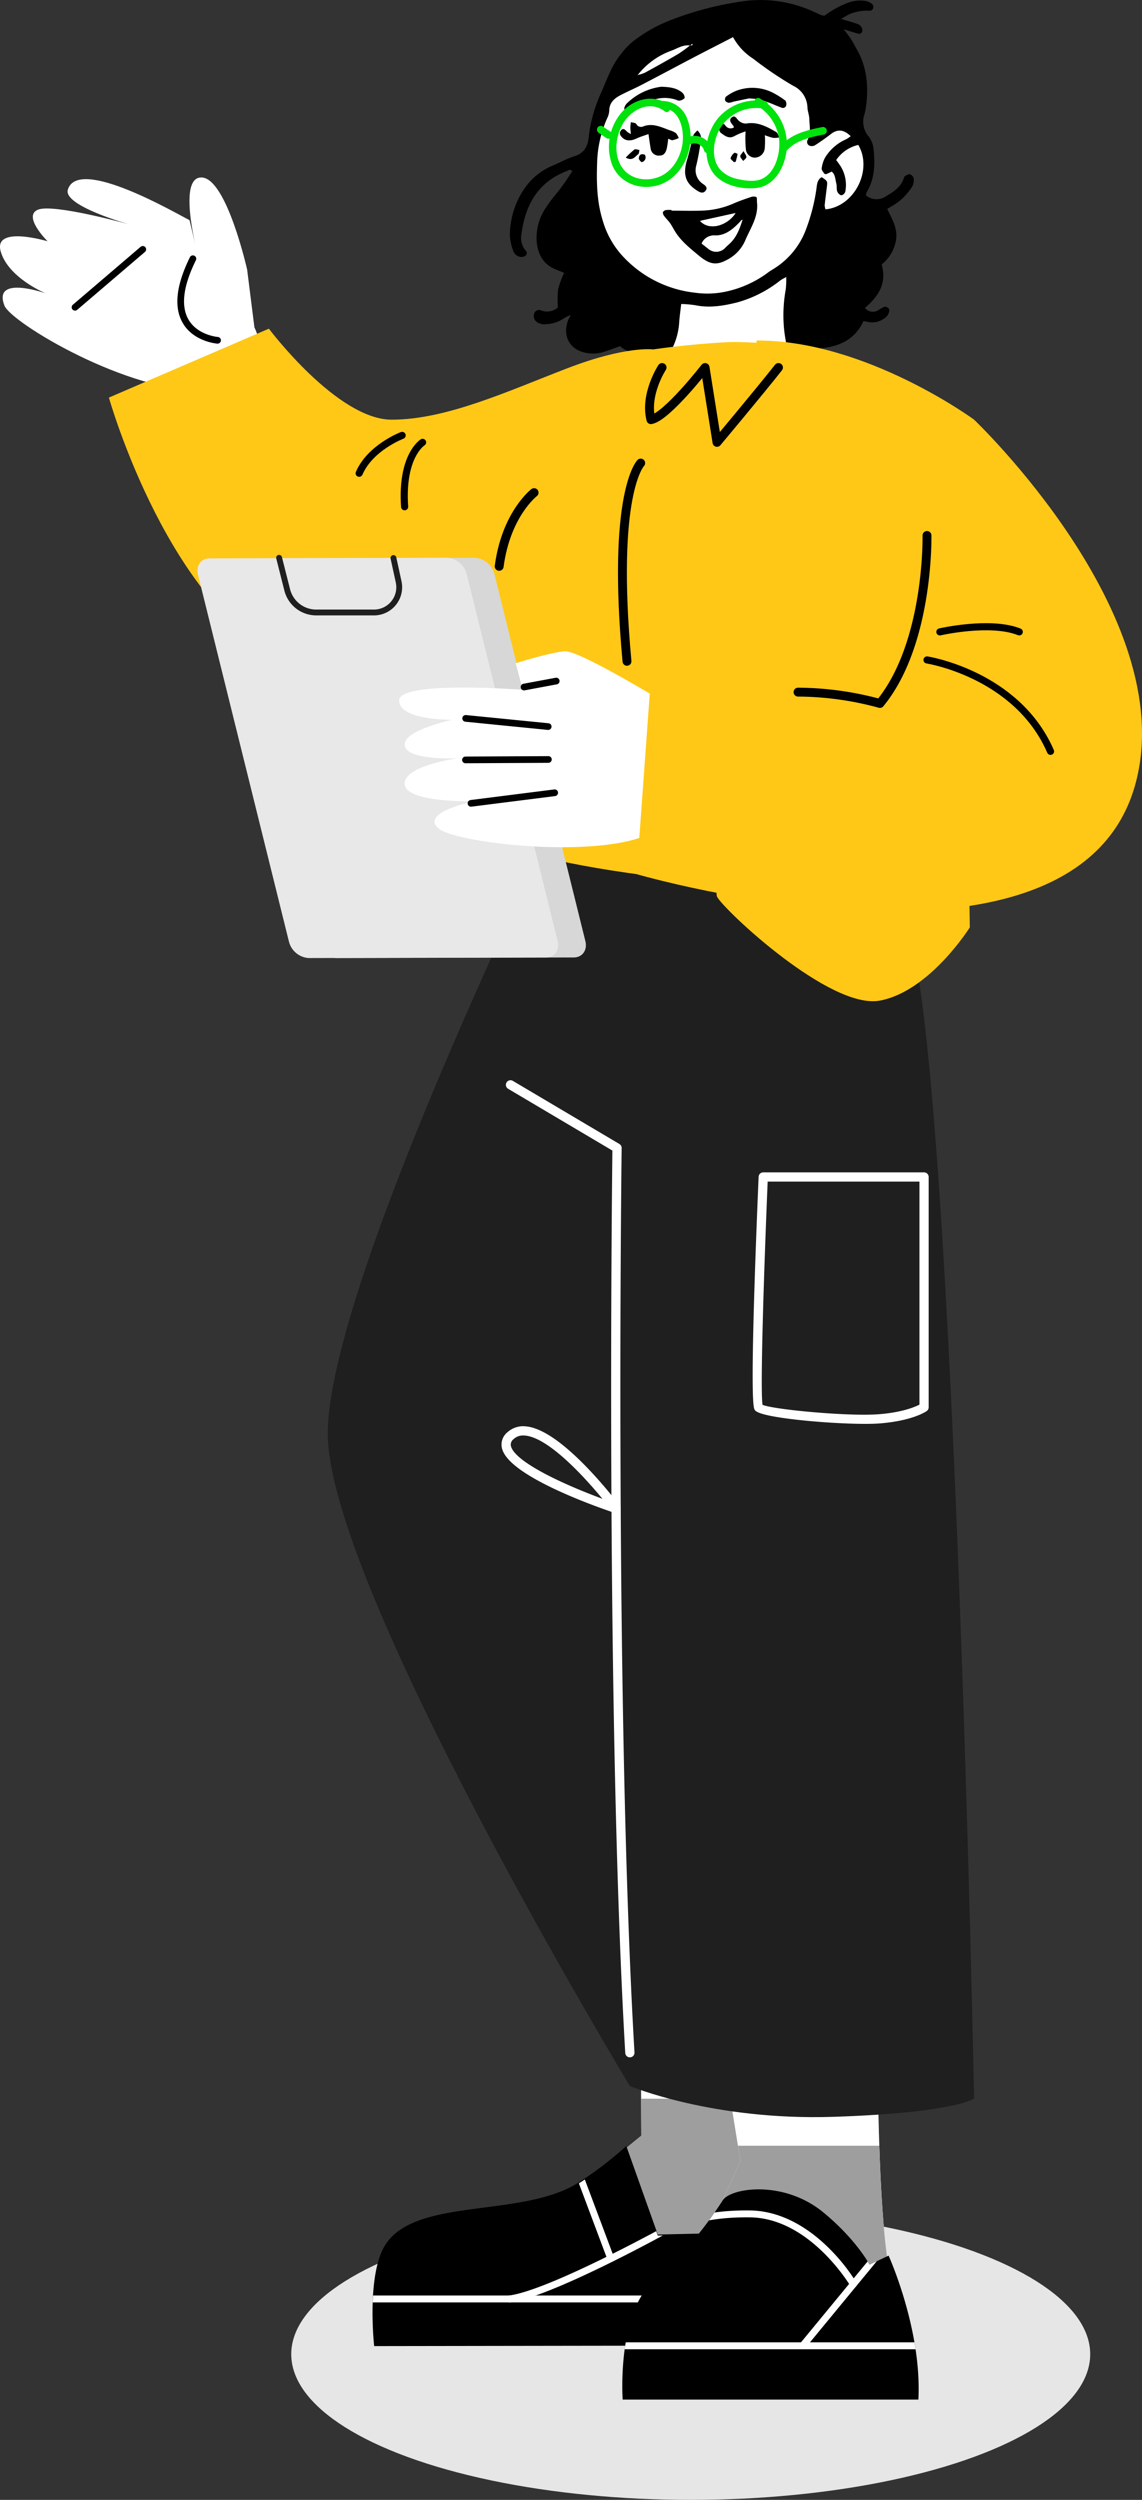 <svg xmlns="http://www.w3.org/2000/svg" xmlns:xlink="http://www.w3.org/1999/xlink" width="290.161" height="634.959" viewBox="0 0 290.161 634.959">
  <rect x="0" y="0" width="290.161" height="634.959" fill="#333333" stroke="none"/>
  <defs>
    <clipPath id="clip-path">
      <path id="パス_240419" data-name="パス 240419" d="M210.889,656.712l.157,28.811-100.44.158s-2.044-18.35,2.933-25.87c7.835-11.836,33.961-6.754,48.4-15.3a90.254,90.254,0,0,0,12.73-9.649l8,22.484Z" transform="translate(-110.191 -634.857)" fill="none"/>
    </clipPath>
    <clipPath id="clip-path-2">
      <path id="パス_240426" data-name="パス 240426" d="M251.73,664.2s8.5,18.721,7.564,36.56H184.161s-1.532-21.85,7.826-30.008a99.447,99.447,0,0,0,17.5-20.443c1.771-3.3,15.474-5.509,25.7,2.939,8.392,6.93,11.688,13.233,11.688,13.233Z" transform="translate(-184.067 -647.366)"/>
    </clipPath>
  </defs>
  <g id="グループ_496708" data-name="グループ 496708" transform="translate(-1418.999 -1480.041)">
    <ellipse id="楕円形_341" data-name="楕円形 341" cx="101.5" cy="37" rx="101.5" ry="37" transform="translate(1493 2041)" fill="#e6e6e6" style="mix-blend-mode: multiply;isolation: isolate"/>
    <g id="figure" transform="translate(1564.08 1784.78)">
      <g id="グループ_421640" data-name="グループ 421640" transform="translate(-145.081 -304.739)">
        <path id="パス_240403" data-name="パス 240403" d="M187.368,90.187c.072-.047.1-.165.23-.4a6.333,6.333,0,0,0-1.215-.549c-.241-.055-.539.167-.818.238a7.411,7.411,0,0,1-6.778-1.547c-1.433.511-2.781,1.026-4.153,1.471a9.02,9.02,0,0,1-4.019.3c-4.364-.581-6.517-4.075-5.052-8.218.114-.323.3-.622.722-1.483a11.789,11.789,0,0,0-1.713.844,8.729,8.729,0,0,1-4.638,1.5,3.133,3.133,0,0,1-2.206-.517,1.746,1.746,0,0,1-.815-1.742,1.314,1.314,0,0,1,1.8-1.256,4.182,4.182,0,0,0,4.294-.718,27.892,27.892,0,0,1,.058-4.632A24.389,24.389,0,0,1,164.6,69.3c-.679-.272-1.283-.525-1.895-.757-3.29-1.249-4.767-3.81-5.078-7.148a13.612,13.612,0,0,1,2.279-8.556,36.373,36.373,0,0,1,2.969-3.943,56.42,56.42,0,0,0,3.781-5.434c-.582-.62-.988-.172-1.4-.014-7.38,2.836-10.558,8.685-11.513,16.109a5,5,0,0,0,1.076,4.094.853.853,0,0,1-.015,1.292,1.886,1.886,0,0,1-1.328.307,2.34,2.34,0,0,1-1.86-1.668,12.805,12.805,0,0,1-.8-3.657,21.213,21.213,0,0,1,3.54-11.8,16.286,16.286,0,0,1,7.281-6.041c1.878-.782,3.673-1.8,5.6-2.406,2.437-.762,3.382-2.508,3.6-4.757a37.145,37.145,0,0,1,3.189-11.424c1.481-3.354,2.659-6.9,5.035-9.794a18.009,18.009,0,0,1,3.214-3.323A37.754,37.754,0,0,1,190.8,5.456,81.346,81.346,0,0,1,211.275.168a32.414,32.414,0,0,1,16.714,2.8c.62.275,1.228.576,1.85.844a6.193,6.193,0,0,0,.9.189,24.361,24.361,0,0,1,5.8-3.235A8.823,8.823,0,0,1,241.4.286a3.582,3.582,0,0,1,1.5.781,1.164,1.164,0,0,1,.23,1.037,1.114,1.114,0,0,1-.825.633,11.4,11.4,0,0,0-5.12.819c-.678.308-1.3.732-2.216,1.255,1.579.477,2.837.819,4.067,1.244a1.857,1.857,0,0,1,1.324,1.416c.13.628-.35,1.261-.951,1.1-1.1-.295-2.193-.649-3.751-1.117.822,1.109,1.4,1.806,1.881,2.561.52.811.946,1.68,1.423,2.519,2.565,4.5,3.019,9.342,2.357,14.366a15.25,15.25,0,0,1-.369,2,5.8,5.8,0,0,0,1.116,5.882,6.557,6.557,0,0,1,1.187,3.517c.377,3.611.188,7.176-1.733,10.431a4.035,4.035,0,0,0-.267.85,4.138,4.138,0,0,0,5.112.264c1.951-1.121,3.823-2.333,4.562-4.654a.844.844,0,0,1,.3-.484c.4-.2.886-.529,1.242-.437a1.527,1.527,0,0,1,.924.966,3.374,3.374,0,0,1-.745,2.717,14.472,14.472,0,0,1-4.633,4.327c-.413.233-.815.484-1.324.788,1.143,2.425,2.553,4.685,2.3,7.419a9.939,9.939,0,0,1-3.729,6.688c1.408,4.772-.8,8.124-4.239,11.032a2.584,2.584,0,0,0,3.468.539,10.11,10.11,0,0,1,1.5-.839,1.359,1.359,0,0,1,1,.369.915.915,0,0,1,.212.778,2.955,2.955,0,0,1-1.545,2.006,5.089,5.089,0,0,1-3.9.7,9.413,9.413,0,0,0-1.112-.191c-2.248,4.913-6.446,6.534-11.318,6.958-1.623.142-3.268.022-5.06.022a14.155,14.155,0,0,0,1.892,6.469M183.211,19.062a9.819,9.819,0,0,0,1.885-.587c2.863-1.56,5.715-3.143,8.527-4.792a35.622,35.622,0,0,0,2.969-2.158c.088.006.213.051.254.009.112-.11.667.052.267-.4l-.473.438c-1.737-.3-3.171.676-4.653,1.247a19.123,19.123,0,0,0-8.731,6.284l-.1.076Zm37.7,75.91a17.3,17.3,0,0,0,1.515-1.259c-.325-1.356-.668-2.566-.9-3.8-.405-2.184-.878-4.371-1.074-6.577a36.967,36.967,0,0,1,.447-9.84,22.212,22.212,0,0,0,.125-3.171l.2-.071-.156.12a11.564,11.564,0,0,0-1.485.812,30.858,30.858,0,0,1-11.047,5.641c-3.489.86-7.01,1.447-10.628.7a30.153,30.153,0,0,0-3.56-.311c-.182,1.628-.413,3.146-.511,4.673a17.221,17.221,0,0,1-5.887,11.93M207.516,9.436c-3.591,1.849-6.955,3.56-10.3,5.309-4.287,2.242-8.549,4.534-12.84,6.767-1.8.938-3.678,1.739-5.481,2.679-1.609.839-2.843,1.967-2.831,4.025a5.209,5.209,0,0,1-.579,1.934A29.745,29.745,0,0,0,173,40.8c-.2,5.273-.143,10.443,1.493,15.52a22.387,22.387,0,0,0,5.39,9.178,29.282,29.282,0,0,0,17.88,8.841,22.382,22.382,0,0,0,8.376-.369,27.521,27.521,0,0,0,10.21-4.709c.528-.42,1.135-.74,1.7-1.115a19.89,19.89,0,0,0,8.041-10,48.191,48.191,0,0,0,2.594-10.108c.146-1.113.17-2.358,1.35-3.037,1.411.932,1.489,1.037,1.352,2.22-.188,1.635-.421,3.264-.588,4.9a3.674,3.674,0,0,0,.206,1.058c7.357-.7,12.064-10.024,8.325-16.359a9.327,9.327,0,0,0-5.608,3.842,20.071,20.071,0,0,1,1.238,1.754,9.051,9.051,0,0,1,1.1,6.166c-.111.606-.814,1.2-1.226.986a1.859,1.859,0,0,1-.88-1c-.181-.64-.038-1.37-.213-2.013-.287-1.055-.256-2.29-1.179-2.959a14.49,14.49,0,0,1-1.413.651.585.585,0,0,1-.511-.209c-.254-.393-.672-.866-.612-1.242a7.746,7.746,0,0,1,.839-2.71,11.725,11.725,0,0,1,5.389-4.71,8.373,8.373,0,0,0,1.144-.777c-1.684-1.648-3.265-1.906-5.045-.523-1.3,1.008-2.647,1.955-4.028,2.844a1.72,1.72,0,0,1-1.336.117,1.048,1.048,0,0,1-.544-1.469c.92-1.765.49-3.609.435-5.419-.028-.955-.432-1.9-.47-2.854a6.282,6.282,0,0,0-3.666-5.517,92.133,92.133,0,0,1-10.088-6.833A15.077,15.077,0,0,1,207.516,9.436Z" transform="translate(-21.264 0)"/>
        <path id="パス_240404" data-name="パス 240404" d="M211.145,10.985a15.077,15.077,0,0,0,5.145,5.5,92.133,92.133,0,0,0,10.088,6.833,6.282,6.282,0,0,1,3.666,5.517c.038.956.442,1.9.47,2.854.056,1.811.485,3.654-.435,5.419a1.048,1.048,0,0,0,.544,1.469,1.72,1.72,0,0,0,1.336-.117c1.38-.889,2.73-1.837,4.028-2.844,1.78-1.383,3.361-1.124,5.045.523a8.373,8.373,0,0,1-1.144.777,11.725,11.725,0,0,0-5.389,4.71,7.746,7.746,0,0,0-.839,2.71c-.06.376.357.849.612,1.242a.585.585,0,0,0,.511.209,14.492,14.492,0,0,0,1.413-.651c.923.669.892,1.9,1.179,2.959.175.643.032,1.373.213,2.013a1.859,1.859,0,0,0,.88,1c.411.213,1.115-.381,1.226-.986a9.051,9.051,0,0,0-1.1-6.166,20.068,20.068,0,0,0-1.238-1.754,9.327,9.327,0,0,1,5.608-3.842c3.738,6.335-.968,15.657-8.325,16.359a3.674,3.674,0,0,1-.206-1.058c.167-1.636.4-3.266.588-4.9.137-1.183.059-1.288-1.352-2.22-1.18.679-1.2,1.923-1.35,3.037a48.19,48.19,0,0,1-2.594,10.108,19.89,19.89,0,0,1-8.041,10c-.564.375-1.171.695-1.7,1.115a27.521,27.521,0,0,1-10.21,4.709,22.382,22.382,0,0,1-8.376.369,29.282,29.282,0,0,1-17.88-8.841,22.387,22.387,0,0,1-5.39-9.178c-1.636-5.077-1.695-10.247-1.493-15.52A29.745,29.745,0,0,1,179.114,31.7a5.209,5.209,0,0,0,.579-1.934c-.012-2.058,1.222-3.186,2.831-4.025,1.8-.94,3.678-1.741,5.481-2.679,4.292-2.233,8.553-4.525,12.84-6.767C204.19,14.545,207.554,12.834,211.145,10.985Z" transform="translate(-24.893 -1.549)" fill="#fff"/>
        <path id="パス_240405" data-name="パス 240405" d="M194.049,105.361a17.221,17.221,0,0,0,5.887-11.93c.1-1.527.329-3.045.511-4.673a30.153,30.153,0,0,1,3.56.311c3.618.752,7.139.164,10.628-.7a30.858,30.858,0,0,0,11.047-5.641,11.564,11.564,0,0,1,1.485-.812l-.045-.049A22.212,22.212,0,0,1,227,85.043a36.967,36.967,0,0,0-.447,9.84c.2,2.207.668,4.393,1.074,6.577.229,1.231.572,2.44.9,3.8a17.3,17.3,0,0,1-1.515,1.259" transform="translate(-27.36 -11.544)" fill="#fff"/>
        <path id="パス_240406" data-name="パス 240406" d="M201.91,13.418a35.622,35.622,0,0,1-2.969,2.158c-2.812,1.648-5.664,3.232-8.527,4.792a9.819,9.819,0,0,1-1.885.587l.045.047a19.123,19.123,0,0,1,8.731-6.284c1.483-.571,2.916-1.544,4.653-1.247Z" transform="translate(-26.582 -1.892)" fill="#fff"/>
        <path id="パス_240407" data-name="パス 240407" d="M204.154,13.407l.473-.438c.4.447-.155.285-.267.4-.041.041-.167,0-.254-.009Z" transform="translate(-28.778 -1.829)" fill="#fff"/>
        <path id="パス_240408" data-name="パス 240408" d="M232.6,81.909l.156-.12-.2.071Z" transform="translate(-32.789 -11.532)" fill="#fff"/>
        <path id="パス_240409" data-name="パス 240409" d="M188.52,22.191l-.058.123.1-.076Z" transform="translate(-26.572 -3.129)" fill="#fff"/>
        <path id="パス_240410" data-name="パス 240410" d="M194.059,25.647c2.145.074,3.568.3,4.82,1.127a2.719,2.719,0,0,1,.846.771c.18.3.36.855.216,1.027a2.333,2.333,0,0,1-1.174.606,1.584,1.584,0,0,1-.835-.182,9.232,9.232,0,0,0-7.551.7c-1.212.6-2.39,1.261-3.6,1.857a4.742,4.742,0,0,1-1.338.425.821.821,0,0,1-.777-.984,2.862,2.862,0,0,1,.533-1.008A15.218,15.218,0,0,1,194.059,25.647Z" transform="translate(-26.032 -3.616)"/>
        <path id="パス_240411" data-name="パス 240411" d="M220.528,28.662c-.97.2-2.471.51-3.969.831a4.283,4.283,0,0,1-1.1.273,1.284,1.284,0,0,1-.936-.477,1.079,1.079,0,0,1,.125-1.03,10.94,10.94,0,0,1,2.714-1.555,11.5,11.5,0,0,1,9.507.65,21.938,21.938,0,0,1,2.907,1.855,1.516,1.516,0,0,1,.2,1.294.856.856,0,0,1-1.186.5c-1.083-.4-2.136-.877-3.216-1.287A19.755,19.755,0,0,0,223.1,28.9,21.394,21.394,0,0,0,220.528,28.662Z" transform="translate(-30.236 -3.664)"/>
        <g id="グループ_421625" data-name="グループ 421625" transform="translate(94.654 511.395)">
          <g id="グループ_421610" data-name="グループ 421610" transform="translate(49.378 1.337)">
            <g id="グループ_421609" data-name="グループ 421609">
              <path id="パス_240412" data-name="パス 240412" d="M221.159,602.776l-2.791,63.776-39.532-8.978-11.162-15.48,18.914-15.479-.155-29.721Z" transform="translate(-167.674 -596.894)" fill="#fff"/>
            </g>
          </g>
          <g id="グループ_421612" data-name="グループ 421612" transform="translate(68.136)">
            <g id="グループ_421611" data-name="グループ 421611">
              <path id="パス_240413" data-name="パス 240413" d="M189.511,595.337l34.726,5.882-.33,7.539-34.33-.745Z" transform="translate(-189.511 -595.337)"/>
            </g>
          </g>
          <g id="グループ_421613" data-name="グループ 421613" transform="translate(49.378 21.665)">
            <path id="パス_240414" data-name="パス 240414" d="M186.538,620.558h33.988l-1.732,39.583H178.281l-10.608-14.711,18.914-15.479Z" transform="translate(-167.674 -620.558)" fill="#9e9e9e"/>
          </g>
          <g id="グループ_421615" data-name="グループ 421615" transform="translate(0 33.681)">
            <g id="グループ_421614" data-name="グループ 421614">
              <path id="パス_240415" data-name="パス 240415" d="M210.889,656.4l.157,28.812-100.44.157s-2.044-18.349,2.933-25.87c7.835-11.835,33.961-6.753,48.4-15.3a90.32,90.32,0,0,0,12.73-9.649l8,22.483Z" transform="translate(-110.191 -634.546)"/>
            </g>
          </g>
          <g id="グループ_421624" data-name="グループ 421624" transform="translate(0 33.948)">
            <g id="グループ_421623" data-name="グループ 421623" clip-path="url(#clip-path)">
              <g id="グループ_421622" data-name="グループ 421622" transform="translate(-0.791 4.197)">
                <g id="グループ_421617" data-name="グループ 421617" transform="translate(34.707 15.934)">
                  <g id="グループ_421616" data-name="グループ 421616">
                    <path id="パス_240416" data-name="パス 240416" d="M150.555,677.621a.876.876,0,0,0,.115-.007c10.482-1.366,38.89-17.007,40.094-17.672a.88.88,0,1,0-.853-1.539c-.292.161-29.317,16.145-39.469,17.467a.879.879,0,0,0,.113,1.751Z" transform="translate(-149.674 -658.293)" fill="#fff"/>
                  </g>
                </g>
                <g id="グループ_421619" data-name="グループ 421619" transform="translate(0 33.505)">
                  <g id="グループ_421618" data-name="グループ 421618">
                    <path id="パス_240417" data-name="パス 240417" d="M110.151,680.505h99.982a.879.879,0,1,0,0-1.758H110.151a.879.879,0,1,0,0,1.758Z" transform="translate(-109.27 -678.747)" fill="#fff"/>
                  </g>
                </g>
                <g id="グループ_421621" data-name="グループ 421621" transform="translate(51.724)">
                  <g id="グループ_421620" data-name="グループ 421620">
                    <path id="パス_240418" data-name="パス 240418" d="M179.091,664.763a.893.893,0,0,0,.309-.057.879.879,0,0,0,.515-1.132l-8.726-23.26a.88.88,0,0,0-1.649.617l8.726,23.26A.881.881,0,0,0,179.091,664.763Z" transform="translate(-169.484 -639.743)" fill="#fff"/>
                  </g>
                </g>
              </g>
            </g>
          </g>
        </g>
        <g id="グループ_421638" data-name="グループ 421638" transform="translate(158.114 504.696)">
          <g id="グループ_421627" data-name="グループ 421627" transform="translate(18.096)">
            <g id="グループ_421626" data-name="グループ 421626">
              <path id="パス_240420" data-name="パス 240420" d="M228.62,587.538l23.361,21.6s.062,33.679,2.719,49.549l-49.566-.731,11.925-26.2-5.792-35.72Z" transform="translate(-205.134 -587.538)" fill="#fff"/>
            </g>
          </g>
          <g id="グループ_421628" data-name="グループ 421628" transform="translate(18.096 40.309)">
            <path id="パス_240421" data-name="パス 240421" d="M217.059,638.373l-11.925,26.2,49.566.731c-1.333-7.963-2.013-20.41-2.36-30.836H216.425Z" transform="translate(-205.134 -634.464)" fill="#9e9e9e"/>
          </g>
          <g id="グループ_421637" data-name="グループ 421637" transform="translate(0 51.392)">
            <path id="パス_240422" data-name="パス 240422" d="M251.73,664.2s8.5,18.721,7.564,36.56H184.161s-1.532-21.85,7.826-30.008a99.447,99.447,0,0,0,17.5-20.443c1.771-3.3,15.474-5.509,25.7,2.939,8.392,6.93,11.688,13.233,11.688,13.233Z" transform="translate(-184.067 -647.366)"/>
            <g id="グループ_421636" data-name="グループ 421636" clip-path="url(#clip-path-2)">
              <g id="グループ_421635" data-name="グループ 421635" transform="translate(-24.371 5.346)">
                <g id="グループ_421630" data-name="グループ 421630" transform="translate(0 33.511)">
                  <g id="グループ_421629" data-name="グループ 421629">
                    <path id="パス_240423" data-name="パス 240423" d="M256.559,694.36H156.577a.88.88,0,1,1,0-1.759h99.982a.88.88,0,1,1,0,1.759Z" transform="translate(-155.696 -692.601)" fill="#fff"/>
                  </g>
                </g>
                <g id="グループ_421632" data-name="グループ 421632" transform="translate(69.308 10.059)">
                  <g id="グループ_421631" data-name="グループ 421631">
                    <path id="パス_240424" data-name="パス 240424" d="M237.261,690.511a.88.88,0,0,1-.68-1.439L255.9,665.62a.88.88,0,1,1,1.361,1.117l-19.317,23.453A.88.88,0,0,1,237.261,690.511Z" transform="translate(-236.381 -665.299)" fill="#fff"/>
                  </g>
                </g>
                <g id="グループ_421634" data-name="グループ 421634" transform="translate(34.224)">
                  <g id="グループ_421633" data-name="グループ 421633">
                    <path id="パス_240425" data-name="パス 240425" d="M244.391,673.213a.88.88,0,0,1-.761-.436c-.1-.172-10.253-17.206-25.443-17.422-7.987-.119-13.327,1.191-16.4,2.305a16.545,16.545,0,0,0-4.788,2.46.88.88,0,0,1-1.165-1.32c.252-.222,6.337-5.423,22.378-5.2,6.723.1,13.519,3.3,19.653,9.263a47.276,47.276,0,0,1,7.286,9.031.88.88,0,0,1-.76,1.323Z" transform="translate(-195.538 -653.589)" fill="#fff"/>
                  </g>
                </g>
              </g>
            </g>
          </g>
        </g>
        <path id="パス_240427" data-name="パス 240427" d="M154.8,242.685S97.387,359.477,96.947,397.952s76.76,166.105,76.76,166.105,20.982,8.841,51.8,7.823,35.662-4.639,35.662-4.639-5.283-273.76-17.611-299.379S154.8,242.685,154.8,242.685Z" transform="translate(-13.669 -34.218)" fill="#1f1f1f"/>
        <path id="パス_240428" data-name="パス 240428" d="M206.713,101.143s27.3-.917,41.387,11.852,4.843,124.158,4.843,124.158-36.755,3.082-63.066,0-38.2-7.265-38.2-7.265S148.6,127.5,155.641,115.181,206.713,101.143,206.713,101.143Z" transform="translate(-21.292 -14.259)" fill="#ffc816"/>
        <path id="パス_240429" data-name="パス 240429" d="M222.132,100.684s-11.647,138.067-10.08,141.253,28.681,28.8,41.393,26.407,22.844-18.6,22.844-18.6c-.46-30.256-.892-53.738-.892-53.738l1.983-75.212S249.888,100.586,222.132,100.684Z" transform="translate(-29.878 -14.196)" fill="#ffc816"/>
        <path id="パス_240430" data-name="パス 240430" d="M155.771,111.188A171.5,171.5,0,0,1,129.25,123.1a86.706,86.706,0,0,1-21.756,4.445s-.038,15.925.484,32.531a148.363,148.363,0,0,1-1.741,29.185s41.324,8.88,50.9-4.3S155.771,111.188,155.771,111.188Z" transform="translate(-14.979 -15.678)" fill="#7772d3"/>
        <path id="パス_240431" data-name="パス 240431" d="M49.984,70.947s-.49-1.879-.966-4.438c-1.033-5.565-1.993-14.346,2.329-14.027,6.309.466,11.448,23.414,11.448,23.414l1.847,14.668s8,15.466-12.05,16.11S2.777,89.3,1.125,85.02C-1.931,77.112,11.6,81.907,11.6,81.907S2.129,78.026.186,71.276s11.9-2.594,11.9-2.594-6.367-6.305-2.5-8S32.9,64.414,32.9,64.414,16,59.7,17.234,55.591C19.811,47,44.722,61.6,48.158,63.322" transform="translate(0 -7.399)" fill="#fff"/>
        <path id="パス_240432" data-name="パス 240432" d="M22.067,89.068a.742.742,0,0,1-.483-1.307L38.8,73.05a.743.743,0,0,1,.966,1.13L22.55,88.89A.735.735,0,0,1,22.067,89.068Z" transform="translate(-3.006 -10.275)" stroke="#000" stroke-miterlimit="10" stroke-width="0.215"/>
        <path id="パス_240433" data-name="パス 240433" d="M62.668,97.839c-.3-.021-6.088-.534-8.775-5.273-2.233-3.939-1.6-9.5,1.878-16.537a.743.743,0,0,1,1.331.659c-3.248,6.566-3.892,11.661-1.917,15.145,2.3,4.061,7.488,4.519,7.54,4.523a.742.742,0,0,1-.058,1.483Z" transform="translate(-7.414 -10.662)" stroke="#000" stroke-miterlimit="10" stroke-width="0.215"/>
        <path id="パス_240434" data-name="パス 240434" d="M181.205,567.237a.744.744,0,0,1-.74-.7c-4.934-84.7-3.372-220.718-3.265-229.432l-26.7-15.813a.743.743,0,1,1,.757-1.279l27.07,16.033a.743.743,0,0,1,.364.649c-.019,1.417-1.813,142.721,3.257,229.757a.743.743,0,0,1-.7.784Z" transform="translate(-21.169 -45.107)" fill="#fff" stroke="#fff" stroke-miterlimit="10" stroke-width="0.859"/>
        <path id="パス_240435" data-name="パス 240435" d="M177.516,443.431a.767.767,0,0,1-.235-.039c-2.743-.91-26.842-9.094-28.365-16.214a3.59,3.59,0,0,1,1.277-3.53,5.531,5.531,0,0,1,4.4-1.394c9.077.848,22.928,19.206,23.513,19.988a.744.744,0,0,1-.594,1.189Zm-23.579-19.723a3.887,3.887,0,0,0-2.74,1.034,2.136,2.136,0,0,0-.828,2.125c1.031,4.816,16.674,11.319,25.006,14.294-3.873-4.809-14.155-16.8-20.916-17.428C154.28,423.718,154.106,423.709,153.937,423.709Z" transform="translate(-20.986 -59.533)" fill="#fff" stroke="#fff" stroke-miterlimit="10" stroke-width="0.859"/>
        <path id="パス_240436" data-name="パス 240436" d="M72.858,97.186l-40.647,17.5s15.528,55.149,46.976,67.638c30.489,12.108,46.5,9.417,46.5,9.417V228.9s14.006,7.485,14.928,2.057,29.885-128.5,29.885-128.5-6.83-.98-21.855,4.8-30.7,13.043-44.573,13.043S72.858,97.186,72.858,97.186Z" transform="translate(-4.541 -13.703)" fill="#ffc816"/>
        <path id="パス_240437" data-name="パス 240437" d="M251.3,410.174c-9.352,0-26.322-1.541-27.7-3.329-1.256-1.637.311-41.794,1.042-58.983a.744.744,0,0,1,.742-.713h40.859a.743.743,0,0,1,.743.744v58.5a.747.747,0,0,1-.313.606c-.137.1-3.443,2.383-11.591,3.051C254.08,410.133,252.787,410.174,251.3,410.174Zm-25.2-61.539c-.937,22.2-2.028,55.3-1.257,57.406,1.475,1.191,21.9,3.2,30.122,2.53,6.324-.521,9.572-2.057,10.54-2.6V348.635Z" transform="translate(-31.461 -48.947)" fill="#fff" stroke="#fff" stroke-miterlimit="10" stroke-width="0.859"/>
        <path id="パス_240438" data-name="パス 240438" d="M155.188,266.445l-60.326.149a5.546,5.546,0,0,1-5.006-4.164l-23.1-93.169c-.571-2.306.744-4.178,2.938-4.183l60.326-.149a5.547,5.547,0,0,1,5.006,4.164l23.094,93.169C158.7,264.567,157.382,266.44,155.188,266.445Z" transform="translate(-9.394 -23.255)" fill="#d7d7d7"/>
        <path id="パス_240439" data-name="パス 240439" d="M146.988,266.445l-60.327.149a5.546,5.546,0,0,1-5.006-4.164l-23.1-93.169c-.571-2.306.744-4.178,2.938-4.183l60.326-.149a5.546,5.546,0,0,1,5.006,4.164l23.1,93.169C150.5,264.567,149.181,266.44,146.988,266.445Z" transform="translate(-8.238 -23.255)" fill="#e8e8e8"/>
        <path id="パス_240440" data-name="パス 240440" d="M150.646,206.695l-2.974-11.083s8.953-2.824,12.5-3.044,23.818,12.107,23.818,12.107,9.152,19.329,2.243,30.641-52.628,6.549-57.986,2.381,8.929-7.038,8.929-7.038-17.264.49-17.707-4.274,13.54-6.649,13.54-6.649-13.526.718-13.536-3.473c-.006-2.608,5.6-4.724,12.054-6.3,0,0-13.46.241-13.46-4.913s31.87-2.664,31.87-2.664" transform="translate(-16.646 -27.151)" fill="#fff"/>
        <path id="パス_240441" data-name="パス 240441" d="M274.053,124.1s52.122,49.529,41.14,91.963c-14.529,56.135-126.875,23.469-126.875,23.469l3.793-52.33,67.5-3.7Z" transform="translate(-26.552 -17.497)" fill="#ffc816"/>
        <path id="パス_240442" data-name="パス 240442" d="M154.883,203.522a.743.743,0,0,1-.136-1.473l8.2-1.528a.743.743,0,0,1,.271,1.46l-8.2,1.528A.742.742,0,0,1,154.883,203.522Z" transform="translate(-21.733 -28.271)" stroke="#000" stroke-miterlimit="10" stroke-width="0.215"/>
        <path id="パス_240443" data-name="パス 240443" d="M137.473,225.293a.743.743,0,0,1,.082-1.481l21.066-.109a.734.734,0,0,1,.747.739.745.745,0,0,1-.74.748l-21.066.109A.77.77,0,0,1,137.473,225.293Z" transform="translate(-19.291 -31.542)" stroke="#000" stroke-miterlimit="10" stroke-width="0.215"/>
        <path id="パス_240444" data-name="パス 240444" d="M137.457,213.022a.743.743,0,0,1,.236-1.464l20.963,2.082a.735.735,0,0,1,.667.813.743.743,0,0,1-.813.666l-20.963-2.083A.743.743,0,0,1,137.457,213.022Z" transform="translate(-19.299 -29.829)" stroke="#000" stroke-miterlimit="10" stroke-width="0.215"/>
        <path id="パス_240445" data-name="パス 240445" d="M139.191,237.719a.743.743,0,0,1-.093-1.48l21.28-2.691a.743.743,0,0,1,.186,1.474l-21.279,2.691A.887.887,0,0,1,139.191,237.719Z" transform="translate(-19.521 -32.929)" stroke="#000" stroke-miterlimit="10" stroke-width="0.215"/>
        <path id="パス_240446" data-name="パス 240446" d="M106.537,179.441H91.864a8.343,8.343,0,0,1-8.094-6.3l-2.062-8.151a.743.743,0,1,1,1.441-.364l2.062,8.151a6.858,6.858,0,0,0,6.653,5.181h14.673a5.672,5.672,0,0,0,5.541-6.88l-1.319-6.052a.743.743,0,0,1,1.453-.316l1.318,6.053a7.154,7.154,0,0,1-6.992,8.679Z" transform="translate(-11.517 -23.133)" fill="#1f1f1f"/>
        <path id="パス_240447" data-name="パス 240447" d="M188.749,136.918s-7.436,7.509-3.485,50.357" transform="translate(-25.959 -19.305)" fill="none" stroke="#000" stroke-linecap="round" stroke-linejoin="round" stroke-width="2.258"/>
        <path id="パス_240448" data-name="パス 240448" d="M195.311,108.671s-4.471,6.8-2.835,13.249c3.993-.7,13.759-13.249,13.759-13.249l3.026,19.012s10.95-13.071,15.626-19.012" transform="translate(-27.088 -15.323)" fill="none" stroke="#000" stroke-linecap="round" stroke-linejoin="round" stroke-width="2.258"/>
        <path id="パス_240449" data-name="パス 240449" d="M117.157,128.739s-8.087,3.053-10.921,9.618" transform="translate(-14.979 -18.152)" fill="none" stroke="#000" stroke-linecap="round" stroke-linejoin="round" stroke-width="1.807"/>
        <path id="パス_240450" data-name="パス 240450" d="M124.232,130.8s-5.468,3.38-4.566,16.359" transform="translate(-16.858 -18.443)" fill="none" stroke="#000" stroke-linecap="round" stroke-linejoin="round" stroke-width="1.806"/>
        <path id="パス_240451" data-name="パス 240451" d="M274.191,195.132s22.832,3.547,31.391,23.223" transform="translate(-38.66 -27.513)" fill="none" stroke="#000" stroke-linecap="round" stroke-linejoin="round" stroke-width="1.807"/>
        <path id="パス_240452" data-name="パス 240452" d="M278,186.626s12.837-2.952,20.173,0" transform="translate(-39.197 -26.129)" fill="none" stroke="#000" stroke-linecap="round" stroke-linejoin="round" stroke-width="1.806"/>
        <path id="パス_240453" data-name="パス 240453" d="M268.813,158.336s.566,27.418-11.965,42.667a79.783,79.783,0,0,0-20.8-2.88" transform="translate(-33.282 -22.325)" fill="none" stroke="#000" stroke-linecap="round" stroke-linejoin="round" stroke-width="2.258"/>
        <path id="パス_240454" data-name="パス 240454" d="M156.525,145.66s-7.114,5.447-8.874,18.725" transform="translate(-20.818 -20.538)" fill="none" stroke="#000" stroke-linecap="round" stroke-linejoin="round" stroke-width="2.258"/>
        <path id="パス_240455" data-name="パス 240455" d="M198.264,61.7c2.737,0,5.478.1,8.209-.027a21.489,21.489,0,0,0,7.6-1.812c1.368-.6,2.783-1.089,4.2-1.56a2.181,2.181,0,0,1,1.514-.083c.247.135.143.91.2,1.4.4,3.664-1.715,6.577-3.015,9.7a10.012,10.012,0,0,1-4.759,4.952c-2.584,1.356-4.278,1.119-7.052-1.195-2.176-1.816-4.421-3.579-5.957-6.032-.448-.716-.825-1.481-1.309-2.172-.426-.608-.984-1.123-1.429-1.72a1.619,1.619,0,0,1-.4-.993c.026-.233.437-.539.722-.6a7.27,7.27,0,0,1,1.475-.027Zm7.657,8.344c.526.417,1.057.856,1.606,1.27a3.111,3.111,0,0,0,4.513-.336c.32-.314.661-.606.99-.911,1.791-1.666,2.568-3.864,3.276-6.1a1.572,1.572,0,0,0-.555.48c-1.77,1.877-3.732,3.617-6.439,3.561A3.384,3.384,0,0,0,205.921,70.048Zm-.407-5.742c2.483,2.73,7.143,1.008,9-1.985Z" transform="translate(-27.644 -8.194)"/>
        <path id="パス_240456" data-name="パス 240456" d="M219.431,38.228a17.292,17.292,0,0,0-2.723,1.131c-1.5.906-2.553-.011-3.588-.759-.357-.259-.451-1.031-.456-1.57a1.153,1.153,0,0,1,.667-.866c.241-.073.713.24.92.507a1.59,1.59,0,0,0,2.177.58c-.015-.146.008-.256-.037-.319-.5-.7-1.421-1.5-.456-2.268.892-.705,1.262.519,1.861.947a2.7,2.7,0,0,0,1.745.631c2.915-.521,5.288.786,7.639,2.132.4.23.546.912.809,1.386a5.944,5.944,0,0,1-1.588.113,15.329,15.329,0,0,1-2.082-.68,21.561,21.561,0,0,1-.038,3.446,2.574,2.574,0,0,1-2.685,2.251,2.307,2.307,0,0,1-2.1-2.18A27.183,27.183,0,0,1,219.431,38.228Z" transform="translate(-29.985 -4.858)"/>
        <path id="パス_240457" data-name="パス 240457" d="M195.626,40.334a22.1,22.1,0,0,1-.361,2.49c-.233.887-.649,1.776-1.742,1.776a2.05,2.05,0,0,1-2.33-1.658c-.211-1.158-.355-2.329-.574-3.8-1.032.377-2.083.678-3.059,1.139-1.343.634-2.6.659-3.49-.148-.576-.521-1.024-1.209-.439-1.918.63-.765,1.118-.085,1.583.364a7.4,7.4,0,0,0,.926.564c-.061-.777-.13-1.235-.125-1.694s.083-.892.13-1.337c.471.145,1.145.146,1.372.466a1.362,1.362,0,0,0,1.873.582c2.429-.879,4.585.309,6.782,1.071a4.407,4.407,0,0,1,1.453.707,4.132,4.132,0,0,1,.683,1.226,9.069,9.069,0,0,1-1.557.536C196.461,40.751,196.122,40.509,195.626,40.334Z" transform="translate(-25.853 -5.092)"/>
        <path id="パス_240458" data-name="パス 240458" d="M205.753,38.544c1.392,1.327.892,2.6.722,3.763-.254,1.758-.592,3.509-1.009,5.236a4.157,4.157,0,0,0,1.791,4.658c.634.463,1.124.9.638,1.611s-1.169.665-1.94.2c-3.238-1.952-3.979-4.187-2.767-8.138.609-1.983.985-4.037,1.555-6.034C204.876,39.379,205.37,39.02,205.753,38.544Z" transform="translate(-28.572 -5.435)"/>
        <path id="パス_240459" data-name="パス 240459" d="M185.089,46.253a21.182,21.182,0,0,1,2.2-2.052c.266-.188.849.071,1.287.127-.108.375-.1.918-.348,1.094C187.433,45.983,186.833,47.233,185.089,46.253Z" transform="translate(-26.097 -6.223)"/>
        <path id="パス_240460" data-name="パス 240460" d="M216.966,47.577c-.31-.353-.916-.761-.863-1.048a2.816,2.816,0,0,1,.949-1.331c.107-.1.833.227.824.283-.11.665-.3,1.316-.478,1.971Z" transform="translate(-30.469 -6.371)"/>
        <path id="パス_240461" data-name="パス 240461" d="M219.783,44.69c.381.727.773,1.136.734,1.5s-.516.663-.8.992c-.272-.386-.7-.747-.764-1.166C218.9,45.721,219.345,45.35,219.783,44.69Z" transform="translate(-30.871 -6.301)"/>
        <path id="パス_240462" data-name="パス 240462" d="M190.418,45.671a1.3,1.3,0,0,1,.159.245,1.224,1.224,0,0,1-.862,1.691c-.132.05-.766-.612-.757-.933.027-.886.57-1.293,1.489-.972l-.069.09Z" transform="translate(-26.643 -6.429)"/>
        <path id="パス_240463" data-name="パス 240463" d="M207.539,71.009a3.384,3.384,0,0,1,3.391-2.039c2.707.056,4.67-1.685,6.439-3.561a1.572,1.572,0,0,1,.555-.48c-.709,2.24-1.485,4.438-3.276,6.1-.328.306-.669.6-.99.911a3.111,3.111,0,0,1-4.513.336C208.6,71.864,208.065,71.425,207.539,71.009Z" transform="translate(-29.262 -9.155)" fill="#fff"/>
        <path id="パス_240464" data-name="パス 240464" d="M207.065,65l9-1.985C214.208,66,209.548,67.726,207.065,65Z" transform="translate(-29.196 -8.885)" fill="#fff"/>
        <path id="パス_240465" data-name="パス 240465" d="M190.651,45.684l-.04.121.069-.09Z" transform="translate(-26.876 -6.442)" fill="#fff"/>
        <g id="グループ_421639" data-name="グループ 421639" transform="translate(151.674 24.863)">
          <path id="パス_240466" data-name="パス 240466" d="M195.269,30.739c-3.926-3.031-9.423-1.294-12.263,2.333a13.374,13.374,0,0,0-2.032,13.047c1.82,4.289,6.462,6.194,10.9,5.234,4.549-.984,7.718-5.017,8.649-9.435a12.93,12.93,0,0,0-.69-8.048,6.792,6.792,0,0,0-6.421-4.115c-1.234.089-1.244,2.023,0,1.933,4.653-.335,5.893,5.334,5.392,8.907-.511,3.646-2.715,7.338-6.333,8.584-3.337,1.149-7.346.3-9.24-2.868-1.922-3.213-1.412-7.509.369-10.662,2.1-3.708,6.909-6.168,10.7-3.241.984.759,1.946-.918.975-1.669Z" transform="translate(-177.064 -28.979)" fill="#00e20c"/>
          <path id="パス_240467" data-name="パス 240467" d="M204.259,42.221c.181-.083-.19.064-.015.006.055-.018.109-.039.165-.056.111-.034.223-.057.337-.082.181-.04-.229.016-.029,0,.048,0,.1-.009.143-.011q.159-.009.317,0c.058,0,.116.009.174.011.209.011-.233-.043-.027-.005.114.021.228.043.341.072s.205.059.306.1c.032.011.23.092.075.026s.04.021.071.036c.1.046.191.1.283.153.07.042.214.188.291.193-.073,0-.161-.131-.013-.007.044.037.088.076.131.115.077.072.152.149.222.228.023.026.061.1.094.11-.091-.121-.107-.14-.046-.059l.033.047a3.337,3.337,0,0,1,.183.293c.027.051.052.1.078.155.084.161-.07-.2-.007-.018.037.111.074.22.1.334a.966.966,0,1,0,1.863-.514,4.241,4.241,0,0,0-2.294-2.725,4.364,4.364,0,0,0-3.755-.066.97.97,0,0,0-.347,1.322.994.994,0,0,0,1.322.347Z" transform="translate(-180.269 -30.526)" fill="#00e20c"/>
          <path id="パス_240468" data-name="パス 240468" d="M223.846,29.794a12.805,12.805,0,0,0-12.072,4.467c-2.773,3.477-3.868,8.854-1.66,12.9,2.1,3.851,7.515,5.147,11.589,4.67,4.865-.568,7.4-5.846,7.686-10.26a13.562,13.562,0,0,0-6.867-12.489.967.967,0,0,0-.975,1.668,11.658,11.658,0,0,1,5.868,8.721c.376,3.478-.9,8.515-4.432,10.073-1.754.775-4.1.447-5.921.046a8.436,8.436,0,0,1-4.483-2.284c-2.638-2.848-1.91-7.757-.038-10.8a10.778,10.778,0,0,1,10.791-4.851c1.216.2,1.74-1.665.514-1.864Z" transform="translate(-181.134 -28.945)" fill="#00e20c"/>
          <path id="パス_240469" data-name="パス 240469" d="M232.54,43.449c2.409-2.59,6.053-3.327,9.378-4a.966.966,0,1,0-.514-1.863c-3.661.741-7.586,1.654-10.231,4.5-.847.91.517,2.279,1.367,1.367Z" transform="translate(-184.231 -30.16)" fill="#00e20c"/>
          <path id="パス_240470" data-name="パス 240470" d="M180,38.687l-1.971-1.34a.966.966,0,0,0-1.42,1.091,1.074,1.074,0,0,0,.444.578l1.972,1.34a.966.966,0,0,0,1.419-1.092,1.071,1.071,0,0,0-.444-.577Z" transform="translate(-176.57 -30.111)" fill="#00e20c"/>
        </g>
      </g>
    </g>
  </g>
</svg>
